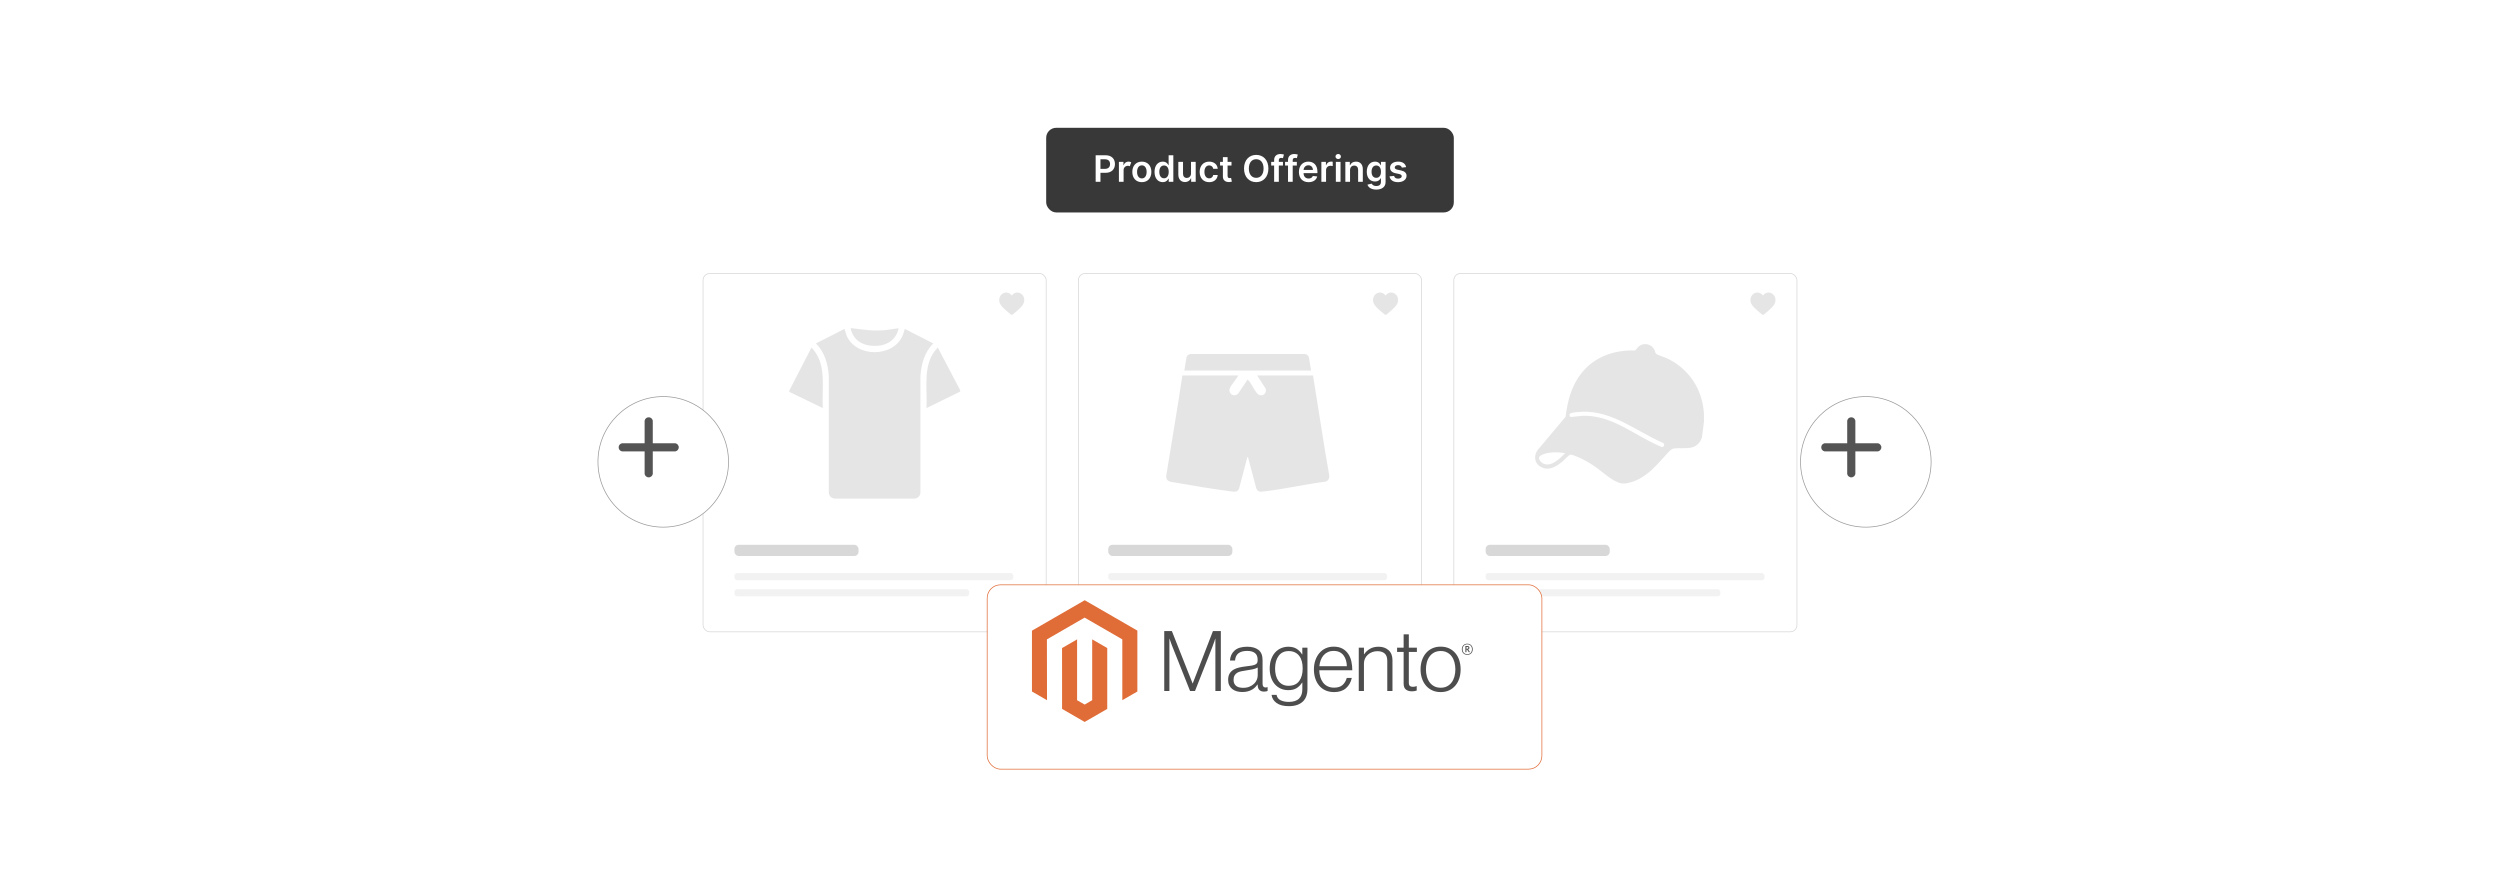<?xml version="1.0" encoding="UTF-8"?>
<svg id="Layer_1" data-name="Layer 1" xmlns="http://www.w3.org/2000/svg" xmlns:xlink="http://www.w3.org/1999/xlink" viewBox="0 0 860 300">
  <defs>
    <filter id="drop-shadow-1" x="589.16" y="106.04" width="105.6" height="105.6" filterUnits="userSpaceOnUse">
      <feOffset dx="5" dy="5"/>
      <feGaussianBlur result="blur" stdDeviation="10"/>
      <feFlood flood-color="#000" flood-opacity=".05"/>
      <feComposite in2="blur" operator="in"/>
      <feComposite in="SourceGraphic"/>
    </filter>
    <filter id="drop-shadow-2" x="175.4" y="106.04" width="105.6" height="105.6" filterUnits="userSpaceOnUse">
      <feOffset dx="5" dy="5"/>
      <feGaussianBlur result="blur-2" stdDeviation="10"/>
      <feFlood flood-color="#000" flood-opacity=".05"/>
      <feComposite in2="blur-2" operator="in"/>
      <feComposite in="SourceGraphic"/>
    </filter>
    <filter id="drop-shadow-3" x="309.32" y="170.68" width="251.52" height="124.32" filterUnits="userSpaceOnUse">
      <feOffset dx="5" dy="5"/>
      <feGaussianBlur result="blur-3" stdDeviation="10"/>
      <feFlood flood-color="#3d3d3d" flood-opacity=".1"/>
      <feComposite in2="blur-3" operator="in"/>
      <feComposite in="SourceGraphic"/>
    </filter>
  </defs>
  <rect y="0" width="860" height="300" fill="#fff"/>
  <g>
    <rect x="370.98" y="94.075" width="118.04" height="123.276" rx="2.329" ry="2.329" fill="#fff" stroke="#d6d6d6" stroke-miterlimit="10" stroke-width=".25"/>
    <rect x="500.114" y="94.075" width="118.04" height="123.276" rx="2.329" ry="2.329" fill="#fff" stroke="#d6d6d6" stroke-miterlimit="10" stroke-width=".25"/>
    <rect x="241.846" y="94.075" width="118.04" height="123.276" rx="2.329" ry="2.329" fill="#fff" stroke="#d6d6d6" stroke-miterlimit="10" stroke-width=".25"/>
    <g>
      <rect x="359.886" y="43.963" width="140.227" height="29.117" rx="3.455" ry="3.455" fill="#383838"/>
      <g>
        <path d="M376.903,53.409h3.422c2.099,0,3.217,1.279,3.217,3.021,0,1.755-1.132,3.021-3.239,3.021h-1.747v3.083h-1.653v-9.125ZM380.08,58.092c1.23,0,1.778-.69,1.778-1.662s-.548-1.64-1.787-1.64h-1.515v3.301h1.523Z" fill="#fff"/>
        <path d="M384.905,55.69h1.564v1.141h.071c.249-.793.9-1.239,1.688-1.239.37,0,.678.098.918.249l-.499,1.337c-.174-.08-.374-.143-.637-.143-.842,0-1.493.61-1.493,1.475v4.023h-1.613v-6.844Z" fill="#fff"/>
        <path d="M389.516,59.139c0-2.121,1.274-3.538,3.279-3.538s3.279,1.417,3.279,3.538c0,2.116-1.274,3.529-3.279,3.529s-3.279-1.413-3.279-3.529ZM394.44,59.135c0-1.252-.543-2.255-1.635-2.255-1.109,0-1.653,1.003-1.653,2.255s.543,2.241,1.653,2.241c1.092,0,1.635-.989,1.635-2.241Z" fill="#fff"/>
        <path d="M397.157,59.121c0-2.281,1.243-3.519,2.825-3.519,1.208,0,1.711.726,1.956,1.221h.067v-3.413h1.618v9.125h-1.586v-1.078h-.098c-.254.499-.784,1.198-1.96,1.198-1.613,0-2.821-1.278-2.821-3.533ZM402.036,59.112c0-1.328-.57-2.188-1.608-2.188-1.074,0-1.627.913-1.627,2.188,0,1.283.561,2.219,1.627,2.219,1.029,0,1.608-.891,1.608-2.219Z" fill="#fff"/>
        <path d="M409.708,55.69h1.613v6.844h-1.564v-1.216h-.071c-.312.766-1.034,1.305-2.059,1.305-1.346,0-2.281-.931-2.281-2.575v-4.357h1.613v4.108c0,.869.517,1.417,1.292,1.417.713,0,1.457-.517,1.457-1.56v-3.965Z" fill="#fff"/>
        <path d="M412.684,59.139c0-2.09,1.266-3.538,3.271-3.538,1.671,0,2.829.976,2.94,2.459h-1.542c-.124-.659-.602-1.158-1.377-1.158-.994,0-1.657.829-1.657,2.21,0,1.399.65,2.241,1.657,2.241.709,0,1.239-.423,1.377-1.159h1.542c-.116,1.453-1.212,2.473-2.932,2.473-2.045,0-3.279-1.457-3.279-3.529Z" fill="#fff"/>
        <path d="M423.639,56.938h-1.35v3.538c0,.65.325.793.731.793.2,0,.383-.04.472-.062l.272,1.261c-.174.058-.49.147-.949.161-1.212.036-2.147-.597-2.139-1.885v-3.805h-.971v-1.248h.971v-1.64h1.613v1.64h1.35v1.248Z" fill="#fff"/>
        <path d="M432.136,62.659c-2.397,0-4.193-1.742-4.193-4.688,0-2.95,1.795-4.688,4.193-4.688,2.393,0,4.192,1.738,4.192,4.688s-1.8,4.688-4.192,4.688ZM432.136,54.768c-1.484,0-2.531,1.127-2.531,3.204s1.047,3.204,2.531,3.204c1.488,0,2.53-1.127,2.53-3.204s-1.042-3.204-2.53-3.204Z" fill="#fff"/>
        <path d="M441.336,56.938h-1.422v5.596h-1.612v-5.596h-1.012v-1.248h1.012v-.646c0-1.381.949-2.063,2.139-2.063.557,0,1.016.116,1.226.187l-.326,1.248c-.133-.04-.347-.098-.602-.098-.601,0-.824.298-.824.833v.539h1.422v1.248Z" fill="#fff"/>
        <path d="M446.112,56.938h-1.422v5.596h-1.612v-5.596h-1.012v-1.248h1.012v-.646c0-1.381.949-2.063,2.139-2.063.557,0,1.016.116,1.225.187l-.325,1.248c-.133-.04-.347-.098-.601-.098-.602,0-.825.298-.825.833v.539h1.422v1.248Z" fill="#fff"/>
        <path d="M446.824,59.152c0-2.112,1.279-3.551,3.239-3.551,1.685,0,3.128,1.056,3.128,3.457v.495h-4.768c.014,1.172.704,1.858,1.747,1.858.695,0,1.23-.303,1.448-.882l1.506.169c-.285,1.19-1.381,1.97-2.977,1.97-2.062,0-3.324-1.368-3.324-3.516ZM451.646,58.466c-.009-.931-.633-1.608-1.56-1.608-.962,0-1.608.735-1.657,1.608h3.217Z" fill="#fff"/>
        <path d="M454.555,55.69h1.563v1.141h.071c.25-.793.904-1.239,1.688-1.239.179,0,.433.018.579.044v1.484c-.138-.044-.477-.093-.748-.093-.887,0-1.542.615-1.542,1.483v4.023h-1.612v-6.844Z" fill="#fff"/>
        <path d="M459.406,53.846c0-.485.419-.877.935-.877.513,0,.932.392.932.877,0,.481-.419.874-.932.874-.517,0-.935-.392-.935-.874ZM459.531,55.69h1.612v6.844h-1.612v-6.844Z" fill="#fff"/>
        <path d="M464.414,62.534h-1.612v-6.844h1.541v1.163h.08c.312-.762,1.017-1.252,2.041-1.252,1.412,0,2.348.935,2.344,2.575v4.357h-1.613v-4.108c0-.914-.499-1.461-1.332-1.461-.851,0-1.448.57-1.448,1.56v4.01Z" fill="#fff"/>
        <path d="M470.406,63.515l1.452-.352c.196.374.624.833,1.596.833.918,0,1.586-.415,1.586-1.395v-1.296h-.08c-.25.503-.798,1.131-1.97,1.131-1.577,0-2.82-1.114-2.82-3.346,0-2.25,1.243-3.488,2.825-3.488,1.207,0,1.72.726,1.965,1.221h.089v-1.132h1.591v6.955c0,1.725-1.363,2.571-3.213,2.571-1.742,0-2.727-.77-3.021-1.702ZM475.049,59.081c0-1.296-.57-2.156-1.608-2.156-1.073,0-1.626.913-1.626,2.156,0,1.261.561,2.09,1.626,2.09,1.029,0,1.608-.784,1.608-2.09Z" fill="#fff"/>
        <path d="M482.235,57.66c-.125-.45-.517-.856-1.261-.856-.673,0-1.185.321-1.181.784-.005.397.272.637.967.793l1.167.249c1.292.281,1.92.878,1.925,1.853-.005,1.297-1.212,2.184-2.923,2.184-1.68,0-2.735-.744-2.937-2.001l1.573-.152c.138.615.619.936,1.359.936.766,0,1.273-.352,1.273-.82,0-.388-.294-.642-.922-.78l-1.167-.245c-1.315-.272-1.93-.931-1.925-1.929-.005-1.266,1.118-2.076,2.767-2.076,1.603,0,2.53.739,2.753,1.898l-1.47.16Z" fill="#fff"/>
      </g>
    </g>
    <g>
      <g>
        <path d="M330.294,134.214v.492l-11.573,5.663c.362-6.96-1.563-15.33,3.878-20.804l7.695,14.649Z" fill="#e5e5e5"/>
        <path d="M290.465,113.163c.112.004.591,1.841.706,2.122,3.157,7.758,16.023,7.827,19.323.174.321-.743.448-1.56.777-2.297l9.787,4.983c-3.027,2.944-4.174,7.195-4.436,11.321l.011,40.025c-.038,1.063-.971,1.994-2.031,2.031h-27.466c-1.063-.038-1.994-.971-2.031-2.031l.004-40.264c-.298-4.069-1.478-8.161-4.429-11.082l9.787-4.983Z" fill="#e5e5e5"/>
        <path d="M283.015,140.369l-11.397-5.53-.179-.323,7.698-14.952c5.431,5.471,3.52,13.84,3.878,20.804Z" fill="#e5e5e5"/>
        <path d="M309.117,112.915c-.711,3.624-3.563,5.799-7.196,6.038-4.444.292-8.267-1.367-9.303-5.975-.004-.124.411-.064.54-.048,4.245.522,7.341,1.035,11.711.599,1.422-.142,2.826-.48,4.248-.614Z" fill="#e5e5e5"/>
      </g>
      <g>
        <rect x="252.647" y="187.405" width="42.692" height="3.858" rx="1.454" ry="1.454" fill="#d8d8d8"/>
        <rect x="252.647" y="197.138" width="95.937" height="2.445" rx=".921" ry=".921" fill="#f2f2f2"/>
        <rect x="252.647" y="202.695" width="80.739" height="2.445" rx=".921" ry=".921" fill="#f2f2f2"/>
      </g>
      <path d="M346.344,100.642l.514.117c.298.102.56.278.799.48l.395.429c.298-.408.697-.74,1.177-.909l.514-.117h.37l.542.106c.802.256,1.399.934,1.603,1.745.469,1.858-.9,3.097-2.145,4.199-.535.473-1.133,1.021-1.692,1.455-.191.148-.358.208-.598.111-.772-.647-1.563-1.286-2.305-1.97-.708-.653-1.54-1.515-1.728-2.496-.024-.124-.028-.251-.056-.374.006-.127-.009-.26,0-.387.083-1.231.971-2.298,2.238-2.39h.37Z" fill="#e5e5e5"/>
    </g>
    <g>
      <g>
        <rect x="381.239" y="187.405" width="42.692" height="3.858" rx="1.454" ry="1.454" fill="#d8d8d8"/>
        <rect x="381.239" y="197.138" width="95.937" height="2.445" rx=".921" ry=".921" fill="#f2f2f2"/>
        <rect x="381.239" y="202.695" width="80.739" height="2.445" rx=".921" ry=".921" fill="#f2f2f2"/>
      </g>
      <path d="M474.937,100.642l.514.117c.298.102.56.278.799.48l.395.429c.298-.408.697-.74,1.177-.909l.514-.117h.37l.542.106c.802.256,1.399.934,1.603,1.745.469,1.858-.9,3.097-2.145,4.199-.535.473-1.133,1.021-1.692,1.455-.191.148-.358.208-.598.111-.772-.647-1.563-1.286-2.305-1.97-.708-.653-1.54-1.515-1.728-2.496-.024-.124-.028-.251-.056-.374.006-.127-.009-.26,0-.387.083-1.231.971-2.298,2.238-2.39h.37Z" fill="#e5e5e5"/>
      <g>
        <path d="M457.265,164.351c-.304.685-.528,1.101-1.296,1.33-7.019.908-13.995,2.535-21.022,3.345-1.212.14-2.202.383-2.773-.99l-2.841-10.681-.234-.156-2.854,10.837c-.567,1.362-1.565,1.14-2.773.99-6.227-.776-12.916-1.924-19.114-3.017-1.47-.259-3.177-.184-3.207-2.155,1.88-11.564,3.842-23.122,5.592-34.704h19.226c-.526,1.188-2.835,3.623-3.011,4.756-.284,1.831,1.809,2.793,3.008,1.444l3.189-4.747c.162-.041.184.103.261.185,1.026,1.087,1.93,3.201,2.943,4.433,1.328,1.615,3.521.502,3.058-1.492l-2.965-4.579h19.226l4.154,26.075,1.435,8.344v.782Z" fill="#e5e5e5"/>
        <path d="M451.006,127.469h-43.594l.76-4.66c.28-.682.892-1.061,1.638-1.044l39.117.015c.649.101,1.123.493,1.348,1.111l.73,4.579Z" fill="#e5e5e5"/>
      </g>
    </g>
    <g>
      <g>
        <rect x="511.062" y="187.405" width="42.692" height="3.858" rx="1.454" ry="1.454" fill="#d8d8d8"/>
        <rect x="511.062" y="197.138" width="95.937" height="2.445" rx=".921" ry=".921" fill="#f2f2f2"/>
        <rect x="511.062" y="202.695" width="80.739" height="2.445" rx=".921" ry=".921" fill="#f2f2f2"/>
      </g>
      <path d="M604.759,100.642l.514.117c.298.102.56.278.799.48l.395.429c.298-.408.697-.74,1.177-.909l.514-.117h.37l.542.106c.802.256,1.399.934,1.603,1.745.469,1.858-.9,3.097-2.145,4.199-.535.473-1.133,1.021-1.692,1.455-.191.148-.358.208-.598.111-.772-.647-1.563-1.286-2.305-1.97-.708-.653-1.54-1.515-1.728-2.496-.024-.124-.028-.251-.056-.374.006-.127-.009-.26,0-.387.083-1.231.971-2.298,2.238-2.39h.37Z" fill="#e5e5e5"/>
    </g>
    <path d="M586.159,142.324v2.836l-.703,5.382c-1.784,4.767-5.761,3.309-9.524,3.715-.766.083-1.33.586-1.835,1.12-3.456,3.653-6.261,7.536-11.031,9.771-1.196.56-2.453.904-3.745,1.161-.419-.033-.892.046-1.301,0-3.019-.343-6.756-4.019-9.303-5.768-1.051-.721-2.149-1.44-3.268-2.051-.896-.488-4.499-2.252-5.313-2.086-.418.085-2.09,1.882-2.568,2.286-2.205,1.861-4.869,3.522-7.725,1.808-2.06-1.236-2.265-3.839-.888-5.689l9.604-11.434c.681-5.411,1.949-10.483,5.345-14.862,4.465-5.757,11.331-8.172,18.526-7.953.584-.433.913-1.143,1.51-1.563,1.784-1.255,4.295-.571,5.218,1.388.213.453.228,1.059.625,1.385.455.374,2.763,1.069,3.534,1.431,7.668,3.6,12.347,10.671,12.845,19.124ZM543.924,141.65c-.712.035-3.104.219-3.631.506-.559.305-.503,1.098.106,1.301,1.83-.164,3.652-.5,5.499-.423,9.15.379,16.241,6.493,24.219,10.062.329.147,1.424.681,1.679.676.705-.015.934-1.05.333-1.387-9.238-3.994-17.555-11.264-28.206-10.735ZM538.391,155.913c-2.49-.48-6.417-.555-8.595.921-.802.544-.166,1.694.447,2.198,2.801,2.3,6.259-1.197,8.148-3.119Z" fill="#e5e5e5"/>
    <circle cx="636.844" cy="153.882" r="22.459" fill="#fff" filter="url(#drop-shadow-1)" stroke="#999" stroke-miterlimit="10" stroke-width=".25"/>
    <circle cx="223.155" cy="153.882" r="22.459" fill="#fff" filter="url(#drop-shadow-2)" stroke="#999" stroke-miterlimit="10" stroke-width=".25"/>
    <path d="M636.561,164.211c-.416-.169-.753-.324-.965-.748-.026-.052-.158-.382-.158-.403v-7.777h-7.777c-.024,0-.383-.148-.439-.178-.944-.503-.943-1.948,0-2.451.056-.03.415-.178.439-.178h7.777v-7.777c0-.024.148-.383.178-.439.503-.944,1.948-.943,2.451,0,.03.056.178.415.178.439v7.777h7.777c.022,0,.351.132.403.158.423.211.579.549.748.965v.561c-.169.416-.324.753-.748.965-.052.026-.382.158-.403.158h-7.777v7.777c0,.022-.132.351-.158.403-.211.423-.549.579-.965.748h-.561Z" fill="#545454"/>
    <path d="M222.873,164.211c-.416-.169-.753-.324-.965-.748-.026-.052-.158-.382-.158-.403v-7.777h-7.777c-.024,0-.383-.148-.439-.178-.944-.503-.943-1.948,0-2.451.056-.03.415-.178.439-.178h7.777v-7.777c0-.024.148-.383.178-.439.503-.944,1.948-.943,2.451,0,.03.056.178.415.178.439v7.777h7.777c.022,0,.351.132.403.158.423.211.579.549.748.965v.561c-.169.416-.324.753-.748.965-.052.026-.382.158-.403.158h-7.777v7.777c0,.022-.132.351-.158.403-.211.423-.549.579-.965.748h-.561Z" fill="#545454"/>
    <g>
      <rect x="334.59" y="196.175" width="190.82" height="63.412" rx="4.602" ry="4.602" fill="#fff" filter="url(#drop-shadow-3)" stroke="#e16c37" stroke-miterlimit="10" stroke-width=".25"/>
      <g id="Logo-2">
        <g>
          <polygon points="373.142 206.476 354.993 216.952 354.993 237.877 360.174 240.872 360.137 219.942 373.105 212.457 386.074 219.942 386.074 240.863 391.255 237.877 391.255 216.933 373.142 206.476" fill="#e06c37"/>
          <polygon points="375.712 240.867 373.124 242.372 370.522 240.881 370.522 219.942 365.345 222.933 365.355 243.863 373.119 248.348 380.893 243.863 380.893 222.933 375.712 219.942 375.712 240.867" fill="#e06c37"/>
        </g>
        <path d="M403.121,217.08l7.124,17.998h.059l6.951-17.998h2.712v20.623h-1.875v-17.971h-.059c-.098.326-.203.652-.316.979-.098.268-.209.566-.334.892-.123.329-.238.636-.329.924l-5.972,15.177h-1.701l-6.032-15.172c-.116-.268-.232-.561-.347-.878-.116-.317-.223-.62-.32-.91-.116-.347-.232-.684-.347-1.011h-.059v17.971h-1.779v-20.623h2.625Z" fill="#4d4d4d"/>
        <path d="M425.418,237.79c-.56-.155-1.084-.419-1.541-.777-.436-.349-.786-.793-1.024-1.299-.25-.518-.375-1.123-.375-1.815,0-.884.163-1.605.489-2.163.322-.551.778-1.012,1.326-1.34.558-.335,1.207-.59,1.948-.764.784-.18,1.578-.314,2.378-.402.732-.076,1.352-.159,1.861-.247.509-.088.922-.2,1.239-.334.317-.134.547-.312.691-.535.143-.223.215-.526.215-.91v-.288c0-1.018-.308-1.773-.924-2.264-.616-.491-1.5-.736-2.652-.736-2.655,0-4.05,1.107-4.184,3.32h-1.76c.098-1.442.631-2.596,1.601-3.462.969-.866,2.416-1.299,4.34-1.299,1.634,0,2.922.361,3.864,1.084.942.723,1.413,1.901,1.413,3.535v8.103c0,.442.082.764.247.965.165.201.41.312.736.334.101-0.0.202-.009.302-.027.105-.018.224-.05.361-.087h.087v1.299c-.159.066-.322.119-.489.16-.237.053-.48.078-.723.073-.652,0-1.172-.169-1.559-.508-.387-.338-.599-.872-.636-1.601v-.316h-.078c-.234.316-.489.615-.764.896-.322.326-.687.607-1.084.837-.462.265-.957.468-1.472.604-.558.155-1.192.232-1.902.229-.654.005-1.305-.083-1.934-.261M429.812,236.221c.625-.259,1.149-.591,1.573-.997.804-.756,1.264-1.809,1.271-2.913v-2.684c-.482.268-1.064.476-1.747.622s-1.39.267-2.122.361c-.634.098-1.221.198-1.76.302-.54.104-1.006.271-1.399.503-.389.226-.712.549-.937.937-.232.393-.347.908-.347,1.546,0,.518.091.951.274,1.299.171.332.419.619.723.837.316.219.674.372,1.052.448.418.087.844.13,1.271.128.808,0,1.524-.13,2.149-.389" fill="#4d4d4d"/>
        <path d="M439.118,241.818c-1-.741-1.567-1.669-1.701-2.785h1.728c.155.866.622,1.486,1.399,1.861.777.375,1.706.562,2.785.562,1.597,0,2.776-.38,3.535-1.139s1.139-1.803,1.139-3.132v-2.364h-.087c-.558.844-1.203,1.488-1.934,1.93-.732.442-1.665.663-2.799.663-.982,0-1.866-.183-2.652-.549-.777-.356-1.467-.877-2.021-1.527-.558-.652-.986-1.436-1.285-2.35-.299-.915-.448-1.919-.448-3.014,0-1.21.172-2.282.517-3.215.344-.933.806-1.716,1.386-2.35.564-.624,1.259-1.116,2.035-1.44.78-.327,1.619-.493,2.465-.489,1.152,0,2.103.236,2.853.709.75.472,1.375,1.111,1.875,1.916h.087v-2.314h1.77v14.336c0,1.652-.462,2.989-1.386,4.01-1.134,1.192-2.797,1.788-4.989,1.788-1.847,0-3.271-.37-4.271-1.111M446.937,234.269c.79-1.097,1.184-2.539,1.184-4.326,0-.884-.096-1.692-.288-2.424-.192-.732-.491-1.361-.896-1.889-.399-.524-.918-.945-1.514-1.226-.607-.29-1.314-.434-2.122-.434-1.482,0-2.631.547-3.448,1.642-.817,1.094-1.226,2.556-1.226,4.385-.006.793.09,1.583.288,2.35.192.719.48,1.344.864,1.875.376.521.869.945,1.44,1.239.576.299,1.259.448,2.049.448,1.652,0,2.873-.549,3.663-1.646" fill="#4d4d4d"/>
        <path d="M455.964,237.488c-.84-.375-1.585-.937-2.177-1.642-.585-.701-1.032-1.529-1.34-2.483s-.462-1.988-.462-3.1c0-1.116.163-2.149.489-3.1s.782-1.777,1.367-2.478c.582-.699,1.311-1.261,2.135-1.646.835-.393,1.773-.59,2.812-.59,1.192,0,2.196.226,3.014.677.8.436,1.482,1.059,1.989,1.815.509.759.87,1.629,1.084,2.611.212.995.318,2.01.316,3.027h-11.363c.011.796.133,1.587.361,2.35.201.682.523,1.321.951,1.889.416.542.956.978,1.573,1.271.634.308,1.375.462,2.222.462,1.25,0,2.216-.303,2.899-.91.683-.607,1.168-1.419,1.454-2.437h1.733c-.326,1.482-1,2.664-2.021,3.549-1.021.884-2.376,1.326-4.065,1.326-1.116,0-2.107-.197-2.972-.59M463.002,227.103c-.192-.643-.471-1.201-.837-1.674-.368-.474-.843-.855-1.386-1.111-.558-.268-1.221-.402-1.989-.402-.768,0-1.437.134-2.007.402-.571.258-1.078.637-1.486,1.111-.416.493-.742,1.055-.965,1.66-.248.668-.408,1.366-.476,2.076h9.461c-.013-.698-.119-1.392-.316-2.062" fill="#4d4d4d"/>
        <path d="M469.202,222.791v2.277h.059c.511-.76,1.186-1.396,1.975-1.861.817-.491,1.821-.736,3.014-.736,1.384,0,2.524.399,3.42,1.198s1.343,1.948,1.34,3.448v10.591h-1.788v-10.417c0-1.134-.303-1.966-.91-2.497-.607-.53-1.439-.794-2.497-.791-.611-.003-1.216.105-1.788.32-.54.2-1.039.498-1.472.878-.422.372-.761.829-.997,1.34-.244.534-.367,1.114-.361,1.701v9.466h-1.783v-14.916h1.788Z" fill="#4d4d4d"/>
        <path d="M483.625,237.2c-.518-.415-.777-1.102-.777-2.062v-10.874h-2.25v-1.472h2.25v-4.587h1.788v4.587h2.771v1.472h-2.771v10.586c0,.54.12.91.361,1.111.241.201.601.302,1.079.302.218-.001.436-.026.649-.073.183-.036.362-.09.535-.16h.087v1.527c-.53.178-1.087.266-1.646.261-.866,0-1.558-.207-2.076-.622" fill="#4d4d4d"/>
        <path d="M492.697,237.488c-.838-.382-1.581-.944-2.177-1.646-.598-.701-1.055-1.527-1.372-2.478s-.476-1.985-.476-3.1c0-1.116.159-2.149.476-3.1s.774-1.779,1.372-2.483c.596-.702,1.339-1.264,2.177-1.646.857-.393,1.823-.59,2.899-.59s2.038.197,2.885.59c.832.385,1.571.946,2.163,1.646.598.701,1.049,1.529,1.353,2.483.305.954.459,1.988.462,3.1,0,1.116-.154,2.149-.462,3.1s-.759,1.777-1.353,2.478c-.592.7-1.331,1.262-2.163,1.646-.844.393-1.806.59-2.885.59s-2.046-.197-2.899-.59M497.791,236.089c.628-.321,1.171-.784,1.587-1.353.424-.576.741-1.25.951-2.021.423-1.607.423-3.295,0-4.902-.21-.771-.527-1.445-.951-2.021-.415-.57-.959-1.033-1.587-1.353-.634-.329-1.364-.492-2.19-.489s-1.562.166-2.209.489c-.624.326-1.167.788-1.587,1.353-.433.576-.754,1.25-.965,2.021-.422,1.607-.422,3.295,0,4.902.21.768.532,1.442.965,2.021.42.565.963,1.028,1.587,1.353.625.326,1.361.489,2.209.489s1.578-.163,2.19-.489" fill="#4d4d4d"/>
        <path d="M504.746,225.27c-1.107,0-1.875-.768-1.875-1.916s.786-1.925,1.875-1.925,1.879.777,1.879,1.925-.786,1.916-1.879,1.916M504.746,221.648c-.892,0-1.605.613-1.605,1.701s.709,1.692,1.605,1.692,1.614-.613,1.614-1.692-.718-1.701-1.614-1.701M505.3,224.378l-.636-.91h-.206v.878h-.366v-2.131h.645c.444,0,.741.224.741.622,0,.306-.165.503-.43.585l.613.869-.361.087ZM504.742,222.553h-.283v.626h.265c.238,0,.389-.101.389-.316s-.133-.316-.37-.316" fill="#4d4d4d"/>
      </g>
    </g>
  </g>
</svg>